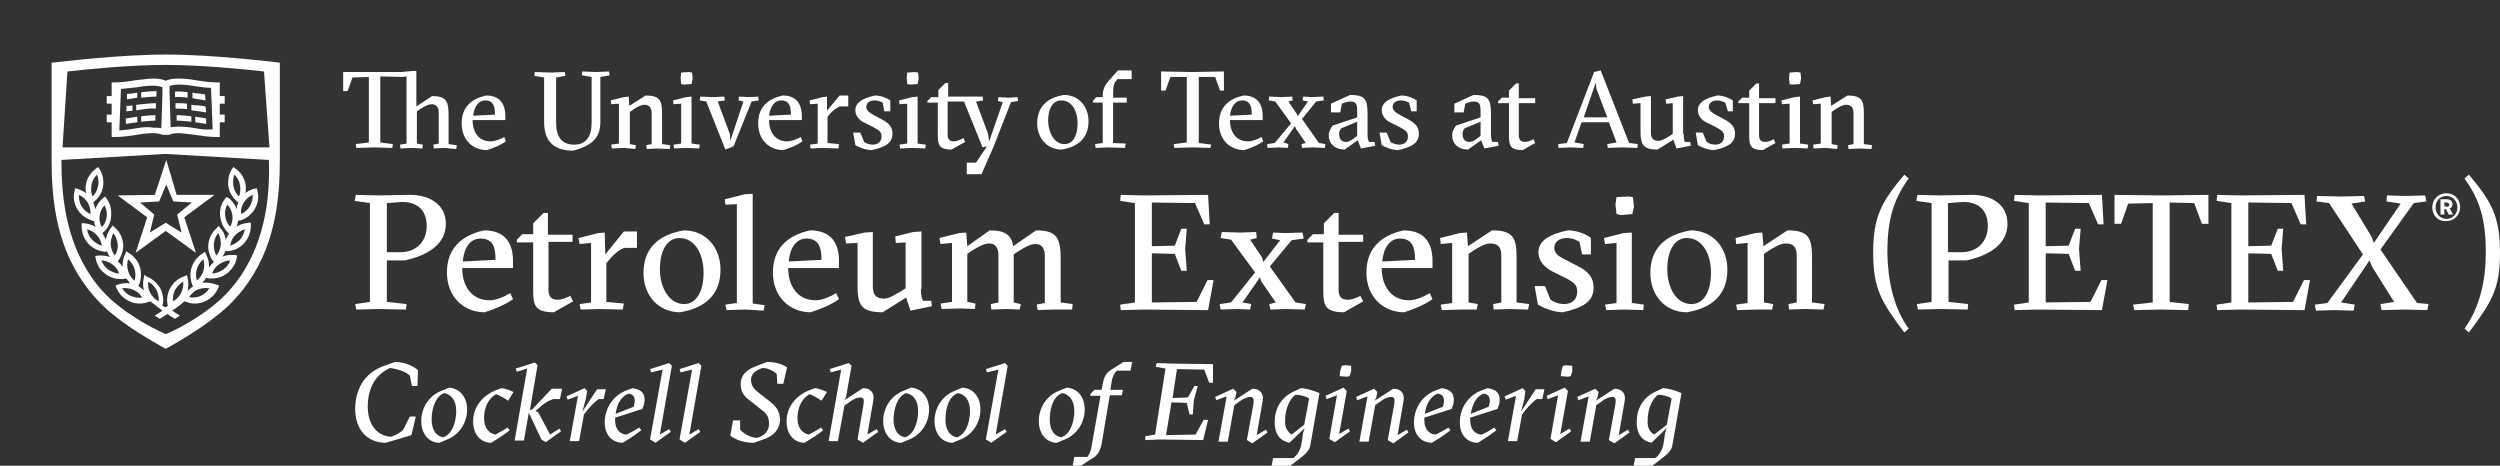 <?xml version="1.0" encoding="utf-8"?>
<!-- Generator: Adobe Illustrator 16.0.0, SVG Export Plug-In . SVG Version: 6.00 Build 0)  -->
<!DOCTYPE svg PUBLIC "-//W3C//DTD SVG 1.1//EN" "http://www.w3.org/Graphics/SVG/1.1/DTD/svg11.dtd">
<svg version="1.1" id="Layer_1" xmlns="http://www.w3.org/2000/svg" xmlns:xlink="http://www.w3.org/1999/xlink" x="0px" y="0px"
	 width="231.237px" height="43.076px" viewBox="22.5 149.5 231.237 43.076" enable-background="new 22.5 149.5 231.237 43.076"
	 xml:space="preserve">
<rect x="22.5" y="149.5" width="231.237" height="43.076" fill="#333333" stroke="none"/>
<g>
	<path fill="#FFFFFF" d="M55.303,168.081l0.101-0.556l2.02,0.05l2.98-0.05c1.869,0,3.333,0.909,3.333,2.677
		c0,2.02-1.919,2.979-3.788,3.384h-1.667v3.838l1.818,0.202l-0.051,0.505l-2.525-0.05l-2.071,0.05l-0.101-0.505l1.364-0.202v-9.142
		L55.303,168.081z M58.232,172.828h1.313c1.414,0,2.424-0.959,2.424-2.424c0-1.313-0.707-2.223-2.273-2.223l-1.414,0.101v4.545
		H58.232z"/>
	<path fill="#FFFFFF" d="M65.252,174.293c0,1.717,0.909,2.98,2.525,2.98c0.606,0,1.313-0.303,1.919-0.657l0.253,0.556
		c-0.707,0.505-1.667,0.909-2.626,1.212c-1.818,0-3.485-1.313-3.485-3.687c0-2.222,1.364-3.434,3.435-3.889
		c2.02,0,2.677,1.263,2.677,2.828v0.657H65.252z M68.333,173.535c0-1.162-0.202-1.97-1.414-1.97c-0.909,0-1.515,0.859-1.616,2.122
		L68.333,173.535z"/>
	<path fill="#FFFFFF" d="M70.303,171.919v-0.252l0.505-0.505h1.01v-1.01l0.959-0.959h0.404v2.02h2.273v0.657h-2.222v4.444
		c0,0.455,0.151,0.909,0.808,0.909c0.455,0,0.757-0.151,1.212-0.354l0.252,0.505l-1.768,1.01c-1.717,0-1.919-0.606-1.919-1.97
		v-4.495H70.303z"/>
	<path fill="#FFFFFF" d="M78.485,173.03l1.717-2.121h1.212v1.515h-1.111c-0.354,0.05-1.01,0.556-1.415,1.061l-0.303,0.354v3.586
		l1.616,0.151l-0.101,0.556l-2.172-0.05l-1.717,0.05l-0.101-0.505l1.061-0.152v-5.505l-1.061,0.101l-0.101-0.556l1.818-0.455
		l0.606-0.05L78.485,173.03z"/>
	<path fill="#FFFFFF" d="M89.142,174.444c0,2.273-1.364,3.536-3.737,3.939c-2.021,0-3.384-1.565-3.384-3.636
		c0-2.273,1.364-3.536,3.738-3.939C87.778,170.808,89.142,172.374,89.142,174.444z M85.758,177.626c1.212,0,1.818-1.263,1.818-2.879
		c0-1.919-0.909-3.232-2.222-3.232c-1.212,0-1.818,1.263-1.818,2.879C83.535,176.162,84.444,177.626,85.758,177.626z"/>
	<path fill="#FFFFFF" d="M91.465,178.131l-1.768,0.05l-0.101-0.505l1.061-0.151v-9.142l-1.061,0.051l-0.051-0.505l1.818-0.455
		l0.757-0.05v10.151l1.111,0.152l-0.101,0.505L91.465,178.131z"/>
	<path fill="#FFFFFF" d="M95.404,174.293c0,1.717,0.909,2.98,2.525,2.98c0.606,0,1.313-0.303,1.919-0.657l0.252,0.556
		c-0.707,0.505-1.667,0.909-2.626,1.212c-1.818,0-3.485-1.313-3.485-3.687c0-2.222,1.364-3.434,3.435-3.889
		c2.02,0,2.677,1.263,2.677,2.828v0.657H95.404z M98.485,173.535c0-1.162-0.252-1.97-1.414-1.97c-0.909,0-1.515,0.859-1.616,2.122
		L98.485,173.535z"/>
	<path fill="#FFFFFF" d="M107.677,176.212c0,0.657,0.101,0.909,0.202,1.111h0.757l0.051,0.505l-1.97,0.404l-0.404-1.212
		l-2.171,1.364c-2.021,0-2.323-0.707-2.323-2.475v-3.939l-1.061,0.05l-0.101-0.606l1.818-0.404l0.758-0.051v5.051
		c0,0.808,0.354,1.111,1.061,1.111c0.455,0,1.061-0.404,1.667-0.757l0.303-0.202v-4.243l-0.909,0.051l-0.05-0.606l1.667-0.404
		l0.757-0.05v5.303H107.677z"/>
	<path fill="#FFFFFF" d="M119.899,178.131l-1.414,0.05l-0.101-0.505l0.758-0.151v-4.344c0-0.808-0.354-1.111-0.859-1.111
		c-0.455,0-1.01,0.303-1.565,0.657l-0.455,0.303v4.444l0.657,0.152l-0.101,0.505l-1.263-0.05l-1.364,0.05l-0.05-0.505l0.707-0.152
		v-4.343c0-0.808-0.354-1.111-0.859-1.111c-0.455,0-1.01,0.303-1.565,0.657l-0.455,0.303v4.444l0.757,0.151l-0.05,0.505
		l-1.364-0.051l-1.717,0.051l-0.101-0.505l1.061-0.151v-5.455l-1.061,0.101l-0.101-0.556l1.818-0.455l0.657-0.05l0.101,1.263
		l2.071-1.465c1.464,0,2.02,0.455,2.171,1.465l2.122-1.465c1.919,0,2.272,0.707,2.272,2.626v4.04l1.111,0.152l-0.051,0.505H119.899z
		"/>
	<path fill="#FFFFFF" d="M134.242,167.525l0.152,2.727h-0.505l-0.858-1.97l-3.99-0.05v4.041l2.121-0.051l0.606-1.565h0.505
		l-0.152,1.869l0.152,2.02h-0.505l-0.606-1.565l-2.121-0.051v4.545l4.141-0.05l1.01-2.02h0.556l-0.505,2.777l-6.01-0.05l-2.071,0.05
		l-0.05-0.505l1.363-0.202v-9.192l-1.363-0.202l0.05-0.556l2.071,0.05L134.242,167.525z"/>
	<path fill="#FFFFFF" d="M138.232,177.626l-0.101,0.505l-1.162-0.05l-1.565,0.05l-0.101-0.505l1.061-0.152l2.222-2.778l-2.222-3.03
		l-0.959-0.151l0.101-0.556l1.768,0.051l1.414-0.051l0.05,0.556l-0.606,0.151l1.111,1.667l0.101,0.404l1.566-2.02l-0.758-0.152
		l0.101-0.555l1.162,0.05l1.566-0.05l0.101,0.555l-1.111,0.152l-2.02,2.424l2.374,3.333l0.959,0.152l-0.101,0.505l-1.768-0.05
		l-1.414,0.05l-0.101-0.505l0.606-0.152l-1.363-1.97l-0.101-0.354l-1.616,2.323L138.232,177.626z"/>
	<path fill="#FFFFFF" d="M143.435,171.919v-0.252l0.505-0.505h1.01v-1.01l0.959-0.959h0.404v2.02h2.273v0.657h-2.273v4.444
		c0,0.455,0.152,0.909,0.808,0.909c0.455,0,0.758-0.151,1.212-0.354l0.252,0.505l-1.768,1.01c-1.717,0-1.919-0.606-1.919-1.97
		v-4.495H143.435z"/>
	<path fill="#FFFFFF" d="M150.303,174.293c0,1.717,0.909,2.98,2.525,2.98c0.606,0,1.313-0.303,1.919-0.657l0.252,0.556
		c-0.707,0.505-1.667,0.909-2.626,1.212c-1.818,0-3.485-1.313-3.485-3.687c0-2.222,1.364-3.434,3.435-3.889
		c2.02,0,2.677,1.263,2.677,2.828v0.657H150.303z M153.384,173.535c0-1.162-0.252-1.97-1.414-1.97c-0.909,0-1.515,0.859-1.616,2.122
		L153.384,173.535z"/>
	<path fill="#FFFFFF" d="M157.626,178.131l-1.768,0.05l-0.101-0.505l1.061-0.151v-5.556l-1.061,0.101l-0.051-0.556l1.818-0.455
		l0.656-0.05l0.101,1.263l2.222-1.465c1.919,0,2.273,0.657,2.273,2.475v4.192l1.162,0.152l-0.101,0.505l-1.717-0.05l-1.464,0.05
		l-0.051-0.505l0.758-0.152v-4.343c0-0.808-0.354-1.111-1.01-1.111c-0.556,0-1.061,0.354-1.565,0.657l-0.455,0.303v4.495
		l0.858,0.152l-0.101,0.505H157.626z"/>
	<path fill="#FFFFFF" d="M168.586,171.869c-0.151-0.101-0.606-0.354-1.162-0.354c-0.606,0-1.162,0.303-1.162,0.909
		c0,0.505,0.404,0.808,1.061,1.111l1.162,0.606c1.01,0.505,1.414,1.111,1.414,1.97c0,1.363-1.111,1.869-2.828,2.272
		c-0.909,0-1.919-0.455-2.323-0.707l-0.303-1.717h0.959l0.505,1.263c0.303,0.202,0.757,0.404,1.263,0.404
		c0.808,0,1.212-0.505,1.212-1.162c0-0.606-0.303-0.859-1.111-1.263l-1.212-0.606c-0.657-0.354-1.263-0.909-1.263-1.768
		c0-1.061,1.01-1.667,2.728-2.02c0.808,0,1.717,0.354,2.121,0.707v1.515h-0.808L168.586,171.869z"/>
	<path fill="#FFFFFF" d="M172.778,178.131l-1.717,0.05l-0.101-0.505l1.061-0.151v-5.556l-1.061,0.101l-0.101-0.556l1.818-0.455
		l0.758-0.05v6.515l1.111,0.151l-0.05,0.505L172.778,178.131z M172.02,167.728l1.111-0.051l0.404,0.051l0.101,0.858l-0.151,0.707
		l-1.061,0.101l-0.404-0.101l-0.101-0.858L172.02,167.728z"/>
	<path fill="#FFFFFF" d="M182.273,174.444c0,2.273-1.364,3.536-3.738,3.939c-2.02,0-3.384-1.565-3.384-3.636
		c0-2.273,1.364-3.536,3.737-3.939C180.909,170.808,182.273,172.374,182.273,174.444z M178.939,177.626
		c1.212,0,1.818-1.263,1.818-2.879c0-1.919-0.909-3.232-2.223-3.232c-1.212,0-1.818,1.263-1.818,2.879
		C176.717,176.162,177.576,177.626,178.939,177.626z"/>
	<path fill="#FFFFFF" d="M184.95,178.131l-1.768,0.05l-0.101-0.505l1.061-0.151v-5.556l-1.061,0.101l-0.051-0.556l1.818-0.455
		l0.656-0.05l0.101,1.263l2.222-1.465c1.919,0,2.273,0.657,2.273,2.475v4.192l1.162,0.152l-0.101,0.505l-1.717-0.05l-1.464,0.05
		l-0.051-0.505l0.758-0.152v-4.343c0-0.808-0.354-1.111-1.01-1.111c-0.556,0-1.061,0.354-1.565,0.657l-0.455,0.303v4.495
		l0.858,0.152l-0.101,0.505H184.95z"/>
	<path fill="#FFFFFF" d="M199.041,179.899l-0.404,0.354c-2.121-2.828-2.878-4.041-2.878-7.374c0-3.333,0.757-4.697,2.878-7.222
		l0.404,0.354c-1.414,1.97-1.97,3.788-1.97,6.869C197.121,175.455,197.626,177.929,199.041,179.899z"/>
	<path fill="#FFFFFF" d="M199.748,168.081l0.101-0.556l2.021,0.05l2.979-0.05c1.919,0,3.333,0.909,3.333,2.677
		c0,2.02-1.919,2.979-3.787,3.384h-1.667v3.838l1.817,0.202l-0.05,0.505l-2.525-0.05l-2.071,0.05l-0.101-0.505l1.364-0.202v-9.142
		L199.748,168.081z M202.677,172.828h1.263c1.414,0,2.424-0.959,2.424-2.424c0-1.313-0.707-2.223-2.272-2.223l-1.414,0.101V172.828z
		"/>
	<path fill="#FFFFFF" d="M216.919,167.525l0.151,2.727h-0.505l-0.858-1.97l-3.99-0.05v4.041l2.121-0.051l0.606-1.565h0.505
		l-0.151,1.869l0.151,2.02h-0.505l-0.606-1.565l-2.121-0.051v4.545l4.142-0.05l1.011-2.02h0.555l-0.505,2.777l-6.01-0.05
		l-2.071,0.05l-0.05-0.505l1.363-0.202v-9.192l-1.363-0.202l0.05-0.556l2.071,0.05L216.919,167.525z"/>
	<path fill="#FFFFFF" d="M224.898,178.182l-2.475-0.05l-2.525,0.05l-0.101-0.505l1.818-0.202v-9.192l-2.272,0.051l-0.656,1.869
		h-0.606v-2.677l4.343,0.05l4.344-0.05v2.677h-0.605l-0.707-1.919l-2.273-0.05v9.192l1.768,0.202L224.898,178.182z"/>
	<path fill="#FFFFFF" d="M235.656,167.525l0.152,2.727h-0.506l-0.858-1.97l-3.989-0.05v4.041l2.121-0.051l0.605-1.565h0.506
		l-0.152,1.869l0.152,2.02h-0.506l-0.605-1.565l-2.121-0.051v4.545l4.141-0.05l1.01-2.02h0.557l-0.506,2.777l-6.01-0.05l-2.07,0.05
		l-0.051-0.505l1.363-0.202v-9.192l-1.363-0.202l0.051-0.556l2.07,0.05L235.656,167.525z"/>
	<path fill="#FFFFFF" d="M247.121,177.626l-0.102,0.555l-2.07-0.05l-2.172,0.05l-0.101-0.555l1.263-0.202l-2.021-3.232l-0.253-0.606
		l-2.625,3.889l1.262,0.202l-0.101,0.556l-1.768-0.051l-1.718,0.051l-0.101-0.556l1.161-0.151l3.283-4.495l-3.131-4.748
		l-1.162-0.151l0.051-0.505l2.172,0.05l2.172-0.05l0.101,0.505L240,168.333l1.869,3.081l0.201,0.556l2.475-3.636l-1.312-0.202
		l0.051-0.556l1.768,0.051l1.768-0.051l0.101,0.556l-1.161,0.151l-3.081,4.293l3.384,4.95L247.121,177.626z"/>
	<path fill="#FFFFFF" d="M247.475,168.687c0-0.758,0.556-1.313,1.313-1.313c0.707,0,1.263,0.556,1.263,1.263
		c0,0.758-0.556,1.313-1.313,1.313C248.03,170,247.475,169.444,247.475,168.687z M249.798,168.687c0-0.606-0.454-1.061-1.01-1.061
		c-0.606,0-1.011,0.455-1.011,1.061s0.455,1.061,1.011,1.061S249.798,169.293,249.798,168.687z M248.232,167.929h0.556
		c0.354,0,0.556,0.152,0.556,0.455c0,0.202-0.102,0.354-0.253,0.404l0.304,0.555h-0.404l-0.253-0.505h-0.151v0.505h-0.354V167.929z
		 M248.788,168.636c0.151,0,0.253-0.05,0.253-0.202c0-0.101-0.102-0.202-0.253-0.202h-0.202v0.354h0.202V168.636z"/>
	<path fill="#FFFFFF" d="M250.455,166.01l0.403-0.354c2.122,2.525,2.879,3.889,2.879,7.222c0,3.333-0.757,4.545-2.879,7.374
		l-0.403-0.354c1.414-1.97,1.969-4.444,1.969-7.071C252.424,169.798,251.869,167.98,250.455,166.01z"/>
	<path fill="#FFFFFF" d="M58.182,190.455c-1.717,0-2.828-1.212-2.828-3.131c0-1.565,0.657-3.333,2.828-4.041l0.859-0.303
		c1.01,0,1.768,0.455,2.121,0.757l-0.05,1.465h-0.505l-0.202-0.96c-0.303-0.303-0.859-0.555-1.818-0.707
		c-1.364,0.606-2.071,1.869-2.071,3.586c0,1.818,1.01,2.728,2.172,2.778c0.505-0.202,0.808-0.354,1.111-0.657l0.606-1.212h0.555
		l-0.404,1.717L58.182,190.455z"/>
	<path fill="#FFFFFF" d="M65.707,187.374c0,1.212-0.707,2.374-1.97,2.829l-0.606,0.252c-0.858,0-1.667-0.707-1.667-2.02
		c0-1.212,0.707-2.374,1.97-2.829l0.606-0.252C64.899,185.404,65.707,186.111,65.707,187.374z M62.424,188.283
		c0,1.111,0.505,1.566,1.061,1.667c0.909-0.303,1.212-1.566,1.212-2.424c0-1.111-0.555-1.566-1.111-1.667
		C62.727,186.162,62.424,187.424,62.424,188.283z"/>
	<path fill="#FFFFFF" d="M69.444,189.041l0.202,0.252c-0.303,0.252-0.808,0.606-1.313,0.909l-0.404,0.252
		c-0.909,0-1.667-0.707-1.667-1.97s0.757-2.323,2.071-2.879l0.555-0.202c0.253,0,0.808,0.202,1.111,0.354l-0.505,0.808
		c-0.354-0.252-0.808-0.505-1.111-0.606c-0.707,0.404-1.111,1.212-1.111,2.222c0,0.96,0.505,1.415,1.061,1.515
		C68.586,189.545,69.192,189.242,69.444,189.041z"/>
	<path fill="#FFFFFF" d="M70.303,183.889l-0.101-0.303l1.768-0.556l0.252,0.252l-0.707,4.142l0.202-0.051l1.818-1.919h0.96
		l-0.202,0.959h-0.606c-0.354,0.101-0.606,0.252-0.959,0.505l-0.708,0.606l0.253,0.101l1.111,2.07l0.859-0.555l0.151,0.252
		l-1.414,1.01l-0.404-0.253l-1.162-2.475l-0.455,2.576h-0.858l1.162-6.667L70.303,183.889z"/>
	<path fill="#FFFFFF" d="M76.667,186.465l-0.303,1.111l1.363-2.071h0.808l-0.202,0.909h-0.455c-0.252,0.151-0.657,0.556-0.959,0.909
		l-0.404,0.505l-0.455,2.475h-0.858l0.757-4.192L75,186.465l-0.101-0.303l1.667-0.757l0.252,0.252L76.667,186.465z"/>
	<path fill="#FFFFFF" d="M81.616,189.041l0.202,0.252c-0.253,0.202-0.808,0.606-1.313,0.909l-0.404,0.252
		c-1.01,0-1.667-0.758-1.667-1.869c0-1.263,0.707-2.475,2.02-2.98l0.556-0.202c0.656,0.101,1.111,0.354,1.111,1.061
		c0,0.252-0.05,0.505-0.202,0.858l-2.525,0.808c0,0.101,0,0.202,0,0.252c0,0.909,0.556,1.313,1.061,1.313
		C80.758,189.545,81.263,189.293,81.616,189.041z M79.444,187.778l1.667-0.657c0.05-0.202,0.101-0.354,0.101-0.556
		c0-0.454-0.252-0.606-0.555-0.656C79.899,186.162,79.545,186.97,79.444,187.778z"/>
	<path fill="#FFFFFF" d="M82.727,183.939l-0.101-0.303l1.768-0.555l0.252,0.252l-1.111,6.363l0.859-0.505l0.151,0.252l-1.414,1.01
		l-0.505-0.303l1.162-6.464L82.727,183.939z"/>
	<path fill="#FFFFFF" d="M85.455,183.939l-0.101-0.303l1.768-0.555l0.252,0.252l-1.111,6.363l0.858-0.505l0.152,0.252l-1.415,1.01
		l-0.505-0.303l1.162-6.464L85.455,183.939z"/>
	<path fill="#FFFFFF" d="M94.95,185h-0.556l-0.051-0.909c-0.252-0.252-0.808-0.556-1.313-0.556
		c-0.757,0.253-1.061,0.606-1.061,1.111c0,0.606,0.354,0.909,0.808,1.263l0.909,0.707c0.455,0.354,0.959,0.808,0.959,1.717
		c0,0.808-0.556,1.464-1.414,1.768l-1.01,0.354c-0.959,0-1.717-0.303-2.172-0.657l0.253-1.414h0.656v0.858
		c0.252,0.303,0.959,0.758,1.566,0.758c0.757-0.202,1.111-0.707,1.111-1.313c0-0.707-0.303-1.01-0.808-1.364l-1.01-0.808
		c-0.505-0.354-0.808-0.808-0.808-1.515c0-0.758,0.505-1.313,1.515-1.667l0.909-0.354c0.909,0,1.515,0.252,1.869,0.505L94.95,185z"
		/>
	<path fill="#FFFFFF" d="M98.435,189.041l0.202,0.252c-0.303,0.252-0.808,0.606-1.313,0.909l-0.404,0.252
		c-0.909,0-1.667-0.707-1.667-1.97s0.758-2.323,2.071-2.879l0.556-0.202c0.252,0,0.808,0.202,1.111,0.354l-0.505,0.808
		c-0.354-0.252-0.808-0.505-1.111-0.606c-0.707,0.404-1.111,1.212-1.111,2.222c0,0.96,0.505,1.415,1.061,1.515
		C97.576,189.545,98.182,189.242,98.435,189.041z"/>
	<path fill="#FFFFFF" d="M100,190.303h-0.858l1.162-6.616l-0.96,0.252l-0.101-0.303l1.768-0.555l0.252,0.252l-0.505,2.878
		l-0.152,0.303l1.717-1.111c0.808,0,1.061,0.555,0.959,1.111l-0.556,3.182l0.859-0.505l0.151,0.252l-1.414,1.01l-0.505-0.303
		l0.555-3.232c0.051-0.404,0.051-0.656-0.303-0.656c-0.303,0-0.707,0.202-0.959,0.404l-0.505,0.354L100,190.303z"/>
	<path fill="#FFFFFF" d="M108.435,187.374c0,1.212-0.708,2.374-1.97,2.829l-0.606,0.252c-0.858,0-1.667-0.707-1.667-2.02
		c0-1.212,0.707-2.374,1.97-2.829l0.606-0.252C107.626,185.404,108.435,186.111,108.435,187.374z M105.151,188.283
		c0,1.111,0.505,1.566,1.061,1.667c0.909-0.303,1.212-1.566,1.212-2.424c0-1.111-0.556-1.566-1.111-1.667
		C105.455,186.162,105.151,187.424,105.151,188.283z"/>
	<path fill="#FFFFFF" d="M113.182,187.374c0,1.212-0.707,2.374-1.97,2.829l-0.606,0.252c-0.858,0-1.667-0.707-1.667-2.02
		c0-1.212,0.707-2.374,1.97-2.829l0.606-0.252C112.424,185.404,113.182,186.111,113.182,187.374z M109.95,188.283
		c0,1.111,0.505,1.566,1.061,1.667c0.909-0.303,1.212-1.566,1.212-2.424c0-1.111-0.556-1.566-1.111-1.667
		C110.202,186.162,109.95,187.424,109.95,188.283z"/>
	<path fill="#FFFFFF" d="M113.788,183.939l-0.101-0.303l1.768-0.555l0.252,0.252l-1.111,6.363l0.858-0.505l0.151,0.252l-1.414,1.01
		l-0.505-0.303l1.162-6.464L113.788,183.939z"/>
	<path fill="#FFFFFF" d="M122.828,187.374c0,1.212-0.707,2.374-1.97,2.829l-0.606,0.252c-0.858,0-1.667-0.707-1.667-2.02
		c0-1.212,0.707-2.374,1.97-2.829l0.606-0.252C122.071,185.404,122.828,186.111,122.828,187.374z M119.596,188.283
		c0,1.111,0.505,1.566,1.061,1.667c0.909-0.303,1.212-1.566,1.212-2.424c0-1.111-0.556-1.566-1.111-1.667
		C119.849,186.162,119.596,187.424,119.596,188.283z"/>
	<path fill="#FFFFFF" d="M123.03,191.818c0.202-0.253,0.354-0.606,0.404-0.859l0.858-4.848h-0.959l0.05-0.202l0.354-0.354h0.657
		l0.101-0.556c0.101-0.556,0.303-0.959,0.656-1.212l1.263-0.808h0.808l-0.151,0.808h-1.263c-0.252,0.202-0.404,0.606-0.455,0.858
		l-0.151,0.909h1.162l-0.101,0.505h-1.111l-0.757,4.495c-0.101,0.505-0.303,0.959-0.657,1.212l-1.263,0.808h-0.757l0.151-0.808
		h1.162V191.818z"/>
	<path fill="#FFFFFF" d="M134.697,183.182v1.717h-0.354l-0.455-1.212l-2.525-0.051l-0.404,2.677l1.414-0.05l0.606-1.061h0.303
		l-0.354,1.313l-0.101,1.313h-0.303l-0.252-1.061l-1.415-0.05l-0.505,3.03l2.728-0.051l0.757-1.363h0.404l-0.454,1.869l-3.99-0.051
		l-1.363,0.051v-0.354l0.909-0.152l0.96-6.111l-0.909-0.151l0.101-0.354l1.414,0.05L134.697,183.182z"/>
	<path fill="#FFFFFF" d="M138.435,186.869c0.05-0.404,0.05-0.657-0.303-0.657c-0.303,0-0.707,0.202-0.959,0.404l-0.505,0.354
		l-0.606,3.384h-0.858l0.757-4.192L135,186.515l-0.101-0.303l1.667-0.757l0.303,0.303l-0.101,0.505l-0.151,0.303l1.717-1.111
		c0.808,0,1.061,0.556,0.959,1.111l-0.556,3.182l0.858-0.505l0.152,0.253l-1.414,1.01l-0.505-0.303L138.435,186.869z"/>
	<path fill="#FFFFFF" d="M140.101,192.677l0.151-0.808h1.869c0.303-0.202,0.657-0.707,0.758-1.313l0.151-1.01l0.151-0.455
		l-1.414,1.364c-0.707-0.151-1.364-0.606-1.364-1.919c0-1.212,0.556-2.272,1.768-2.828l0.656-0.303c0.404,0,1.162,0.202,1.717,0.454
		l-0.858,4.899c-0.101,0.454-0.505,0.808-1.111,1.262l-0.858,0.657H140.101z M141.97,189.697l1.162-0.909l0.455-2.424
		c-0.252-0.202-0.859-0.354-1.263-0.354c-0.606,0.455-0.959,1.414-0.959,2.374C141.313,189.091,141.667,189.495,141.97,189.697z"/>
	<path fill="#FFFFFF" d="M145.202,186.414l-0.101-0.303l1.667-0.758l0.303,0.303l-0.707,3.99l0.858-0.505l0.151,0.252l-1.414,1.01
		l-0.505-0.303l0.707-4.041L145.202,186.414z M146.616,183.333l0.303-0.051l0.556,0.051v0.505l-0.151,0.455l-0.252,0.05l-0.657-0.05
		l0.051-0.505L146.616,183.333z"/>
	<path fill="#FFFFFF" d="M151.465,186.869c0.05-0.404,0.05-0.657-0.303-0.657c-0.303,0-0.707,0.202-0.959,0.404l-0.505,0.354
		l-0.606,3.384h-0.858l0.757-4.192l-0.959,0.354l-0.101-0.303l1.667-0.757l0.303,0.303l-0.101,0.505l-0.151,0.303l1.717-1.111
		c0.808,0,1.061,0.556,0.959,1.111l-0.556,3.182l0.859-0.505l0.151,0.253l-1.414,1.01l-0.505-0.303L151.465,186.869z"/>
	<path fill="#FFFFFF" d="M156.465,189.041l0.202,0.252c-0.252,0.202-0.808,0.606-1.313,0.909l-0.404,0.252
		c-1.01,0-1.667-0.758-1.667-1.869c0-1.263,0.707-2.475,2.021-2.98l0.555-0.202c0.657,0.101,1.111,0.354,1.111,1.061
		c0,0.252-0.05,0.505-0.202,0.858l-2.525,0.808c0,0.101,0,0.202,0,0.252c0,0.909,0.555,1.313,1.061,1.313
		C155.606,189.545,156.111,189.293,156.465,189.041z M154.293,187.778l1.667-0.657c0.051-0.202,0.101-0.354,0.101-0.556
		c0-0.454-0.252-0.606-0.556-0.656C154.748,186.162,154.394,186.97,154.293,187.778z"/>
	<path fill="#FFFFFF" d="M160.707,189.041l0.202,0.252c-0.252,0.202-0.808,0.606-1.313,0.909l-0.404,0.252
		c-1.01,0-1.667-0.758-1.667-1.869c0-1.263,0.707-2.475,2.02-2.98l0.556-0.202c0.657,0.101,1.111,0.354,1.111,1.061
		c0,0.252-0.05,0.505-0.202,0.858l-2.525,0.808c0,0.101,0,0.202,0,0.252c0,0.909,0.556,1.313,1.061,1.313
		C159.899,189.545,160.354,189.293,160.707,189.041z M158.535,187.778l1.667-0.657c0.05-0.202,0.101-0.354,0.101-0.556
		c0-0.454-0.253-0.606-0.556-0.656C158.99,186.162,158.687,186.97,158.535,187.778z"/>
	<path fill="#FFFFFF" d="M163.485,186.465l-0.303,1.111l1.364-2.071h0.808l-0.202,0.909h-0.505
		c-0.252,0.151-0.657,0.556-0.959,0.909l-0.404,0.505l-0.455,2.475h-0.858l0.757-4.192l-0.959,0.354l-0.101-0.303l1.667-0.757
		l0.252,0.252L163.485,186.465z"/>
	<path fill="#FFFFFF" d="M165.657,186.414l-0.101-0.303l1.667-0.758l0.303,0.303l-0.707,3.99l0.858-0.505l0.151,0.252l-1.414,1.01
		l-0.505-0.303l0.707-4.041L165.657,186.414z M167.071,183.333l0.303-0.051l0.556,0.051v0.505l-0.151,0.455l-0.252,0.05l-0.657-0.05
		l0.051-0.505L167.071,183.333z"/>
	<path fill="#FFFFFF" d="M171.919,186.869c0.051-0.404,0.051-0.657-0.303-0.657c-0.303,0-0.707,0.202-0.959,0.404l-0.505,0.354
		l-0.606,3.384h-0.858l0.757-4.192l-0.959,0.354l-0.101-0.303l1.667-0.757l0.303,0.303l-0.101,0.505l-0.151,0.303l1.717-1.111
		c0.808,0,1.061,0.556,0.959,1.111l-0.556,3.182l0.859-0.505l0.151,0.253l-1.414,1.01l-0.505-0.303L171.919,186.869z"/>
	<path fill="#FFFFFF" d="M173.586,192.677l0.151-0.808h1.869c0.303-0.202,0.657-0.707,0.758-1.313l0.151-1.01l0.151-0.455
		l-1.414,1.364c-0.707-0.151-1.364-0.606-1.364-1.919c0-1.212,0.556-2.272,1.768-2.828l0.656-0.303c0.404,0,1.162,0.202,1.717,0.454
		l-0.858,4.899c-0.101,0.454-0.505,0.808-1.111,1.262l-0.858,0.657H173.586z M175.505,189.697l1.162-0.909l0.455-2.424
		c-0.252-0.202-0.858-0.354-1.263-0.354c-0.606,0.455-0.959,1.414-0.959,2.374C174.849,189.091,175.151,189.495,175.505,189.697z"/>
</g>
<g>
	<g>
		<polygon fill="#FFFFFF" points="37.828,163.636 37.879,163.636 37.879,163.636 37.828,163.636 		"/>
		<path fill="#FFFFFF" d="M40.606,161.364c-0.556-0.101-1.111-0.152-1.616-0.152c-0.252,0-0.505,0.051-0.707,0.051l-0.101-3.232
			v-0.556c0.202-0.101,0.505-0.151,0.859-0.151c0.455,0,0.959,0.05,1.515,0.151c0.455,0.051,0.959,0.152,1.464,0.152l0.152,3.838
			C41.616,161.515,41.111,161.465,40.606,161.364L40.606,161.364z M35.101,161.364c-0.505,0.101-1.01,0.151-1.566,0.202l0.152-3.838
			c0.505-0.051,1.01-0.101,1.464-0.152c0.556-0.101,1.061-0.151,1.515-0.151c0.354,0,0.606,0.05,0.859,0.151v0.556l-0.101,3.232
			c-0.202-0.051-0.455-0.051-0.707-0.051C36.212,161.212,35.707,161.263,35.101,161.364L35.101,161.364z M43.283,159.091v-0.707
			h-0.455v-1.263h-0.303c-0.657,0-1.263-0.101-1.919-0.202c-0.556-0.101-1.111-0.151-1.616-0.151c-0.455,0-0.858,0.051-1.162,0.202
			c-0.303-0.151-0.707-0.202-1.162-0.202c-0.505,0-1.01,0.101-1.616,0.151c-0.606,0.101-1.262,0.202-1.919,0.202h-0.303v1.263
			h-0.455v0.707h0.455v1.01h-0.455v0.707h0.455v1.364h0.303c0.707,0,1.364-0.101,2.02-0.202c0.556-0.101,1.061-0.151,1.515-0.151
			c0.354,0,0.606,0.05,0.859,0.151l0,0h0.606l0,0c0.202-0.101,0.455-0.151,0.858-0.151c0.455,0,0.96,0.101,1.515,0.151
			c0.657,0.101,1.313,0.202,2.021,0.202h0.303v-1.364h0.455v-0.707h-0.455v-1.01H43.283L43.283,159.091z"/>
		<path fill="#FFFFFF" d="M35.202,158.081c-0.051,0-0.051,0-0.101,0c-0.303,0.05-0.556,0.101-0.858,0.101v0.505
			c0.303-0.051,0.656-0.101,0.959-0.152l0,0V158.081L35.202,158.081z"/>
		<path fill="#FFFFFF" d="M35.556,158.03v0.505c0.505-0.05,1.01-0.101,1.414-0.101v-0.505
			C36.565,157.929,36.061,157.98,35.556,158.03L35.556,158.03z"/>
		<path fill="#FFFFFF" d="M35.202,160.303c-0.051,0-0.051,0-0.101,0c-0.303,0.05-0.606,0.101-0.959,0.151v0.505
			c0.354-0.05,0.707-0.101,1.061-0.151l0,0V160.303L35.202,160.303z"/>
		<path fill="#FFFFFF" d="M35.556,160.252v0.505c0.505-0.051,0.909-0.101,1.313-0.101v-0.505
			C36.465,160.151,36.01,160.202,35.556,160.252L35.556,160.252z"/>
		<path fill="#FFFFFF" d="M35.101,159.192v0.505h0.05c0.657-0.101,1.263-0.202,1.768-0.151v-0.505
			C36.364,159.041,35.758,159.142,35.101,159.192L35.101,159.192z"/>
		<path fill="#FFFFFF" d="M34.748,159.242c-0.202,0.051-0.354,0.051-0.556,0.051v0.505c0.202,0,0.404-0.05,0.556-0.05V159.242
			L34.748,159.242z"/>
		<path fill="#FFFFFF" d="M39.899,158.03c-0.404-0.05-0.808-0.101-1.212-0.05v0.505c0.354-0.05,0.757,0,1.162,0.05v-0.505H39.899z"
			/>
		<path fill="#FFFFFF" d="M41.465,158.232c-0.303-0.051-0.606-0.101-0.859-0.101c-0.101-0.05-0.202-0.05-0.303-0.05v0.505
			c0.101,0,0.151,0,0.252,0.05c0.303,0.051,0.656,0.101,0.959,0.152L41.465,158.232L41.465,158.232z"/>
		<path fill="#FFFFFF" d="M39.798,159.091c-0.354-0.05-0.707-0.05-1.061-0.05v0.505c0.303,0,0.657,0,1.061,0.051V159.091
			L39.798,159.091z"/>
		<path fill="#FFFFFF" d="M41.515,159.343c-0.303-0.05-0.606-0.101-0.909-0.101c-0.151,0-0.252-0.05-0.404-0.05v0.505
			c0.101,0,0.202,0.051,0.354,0.051c0.303,0.05,0.656,0.101,1.01,0.151L41.515,159.343L41.515,159.343z"/>
		<path fill="#FFFFFF" d="M40.556,160.808c0.354,0.05,0.656,0.101,1.01,0.151v-0.505c-0.303-0.05-0.656-0.101-0.959-0.151h-0.05
			V160.808L40.556,160.808z"/>
		<path fill="#FFFFFF" d="M40.202,160.252c-0.505-0.05-0.96-0.101-1.364-0.101v0.505c0.404,0,0.858,0.05,1.364,0.101V160.252
			L40.202,160.252z"/>
		<path fill="#FFFFFF" d="M37.222,168.131l0.657-1.566l0.656,1.566l1.717,0.101l-1.364,1.111l0.404,1.667l-1.465-0.909l-1.464,0.909
			l0.404-1.667l-1.313-1.111L37.222,168.131L37.222,168.131z M33.384,167.576L33.384,167.576l2.728,2.021l-1.061,3.283l0,0l0,0
			l2.778-2.021l2.778,2.021l0,0c0,0,0,0,0-0.051l-1.061-3.232l2.728-2.021l0,0c0,0,0,0,0-0.05c0,0,0,0-0.051,0l0,0h-3.384
			l-0.959-3.232l0,0l0,0l0,0l0,0l-1.061,3.232L33.384,167.576L33.384,167.576C33.384,167.525,33.333,167.525,33.384,167.576
			C33.333,167.525,33.333,167.576,33.384,167.576L33.384,167.576z"/>
		<path fill="#FFFFFF" d="M44.697,171.667c-0.252,0.252-0.555,0.455-0.909,0.556c0.05-0.354,0.202-0.707,0.455-0.959
			c0.252-0.252,0.555-0.455,0.909-0.556C45.101,171.01,44.95,171.364,44.697,171.667L44.697,171.667z M43.333,169.495
			c-0.051-0.354,0-0.758,0.202-1.061c0.253,0.252,0.404,0.606,0.455,0.959c0.051,0.354,0,0.757-0.202,1.061
			C43.535,170.202,43.384,169.899,43.333,169.495L43.333,169.495z M44.091,166.717c-0.05-0.354-0.05-0.758,0.101-1.061
			c0.252,0.252,0.455,0.606,0.505,0.959c0.051,0.354,0.051,0.757-0.101,1.061C44.343,167.424,44.142,167.071,44.091,166.717
			L44.091,166.717z M45.858,167.525c0.051,0.354-0.05,0.707-0.252,1.061c-0.202,0.303-0.455,0.556-0.808,0.707
			c-0.05-0.354,0.051-0.707,0.252-1.061C45.252,167.929,45.505,167.677,45.858,167.525L45.858,167.525z M43.131,174.444
			c-0.303,0.202-0.657,0.354-1.01,0.354c0.101-0.354,0.354-0.656,0.657-0.858s0.657-0.354,1.01-0.354
			C43.687,173.939,43.435,174.242,43.131,174.444L43.131,174.444z M42.273,172.071c0.05-0.354,0.151-0.707,0.404-1.01
			c0.202,0.303,0.252,0.707,0.252,1.061c-0.05,0.354-0.151,0.707-0.404,1.01C42.323,172.828,42.273,172.475,42.273,172.071
			L42.273,172.071z M41.313,174.545c-0.101,0.354-0.303,0.657-0.606,0.909c-0.101-0.354-0.101-0.707,0-1.061
			s0.303-0.657,0.606-0.909C41.414,173.838,41.414,174.192,41.313,174.545L41.313,174.545z M41.869,176.162
			c-0.202,0.303-0.455,0.556-0.808,0.707c-0.252,0.101-0.505,0.151-0.757,0.151l0,0c-0.101,0-0.202,0-0.303-0.05
			c0.202-0.303,0.455-0.556,0.808-0.707C41.162,176.162,41.515,176.111,41.869,176.162L41.869,176.162z M38.687,176.313
			c0.202-0.303,0.455-0.606,0.757-0.757c0.051,0.354-0.05,0.707-0.202,1.061c-0.151,0.303-0.454,0.606-0.757,0.757
			C38.485,177.02,38.535,176.616,38.687,176.313L38.687,176.313z M34.596,176.869c-0.354-0.151-0.606-0.404-0.808-0.707
			c0.354-0.05,0.707,0,1.061,0.151c0.354,0.152,0.606,0.404,0.808,0.707C35.303,177.071,34.95,177.02,34.596,176.869L34.596,176.869
			z M34.343,174.545c-0.101-0.354-0.101-0.707,0-1.061c0.303,0.252,0.505,0.556,0.606,0.909c0.101,0.354,0.101,0.707,0,1.061
			C34.646,175.252,34.444,174.899,34.343,174.545L34.343,174.545z M36.212,175.556c0.303,0.151,0.606,0.455,0.758,0.757
			c0.151,0.303,0.252,0.707,0.202,1.061c-0.303-0.151-0.606-0.455-0.758-0.757C36.212,176.263,36.162,175.909,36.212,175.556
			L36.212,175.556z M32.525,174.444c-0.303-0.202-0.505-0.505-0.657-0.858c0.354,0,0.707,0.151,1.01,0.354
			c0.303,0.202,0.505,0.505,0.656,0.858C33.182,174.798,32.828,174.646,32.525,174.444L32.525,174.444z M32.98,171.061
			c0.252,0.303,0.354,0.657,0.404,1.01c0.051,0.354-0.05,0.757-0.252,1.061c-0.252-0.303-0.354-0.657-0.404-1.01
			C32.727,171.768,32.828,171.414,32.98,171.061L32.98,171.061z M31.01,171.667c-0.252-0.252-0.404-0.606-0.455-0.959
			c0.354,0.101,0.656,0.252,0.909,0.556c0.252,0.252,0.404,0.606,0.455,0.959C31.565,172.121,31.263,171.919,31.01,171.667
			L31.01,171.667z M30.858,169.293c-0.354-0.151-0.606-0.404-0.808-0.707c-0.202-0.303-0.252-0.707-0.252-1.061
			c0.354,0.151,0.606,0.404,0.808,0.707C30.808,168.586,30.909,168.939,30.858,169.293L30.858,169.293z M30.959,166.616
			c0.051-0.354,0.252-0.707,0.505-0.959c0.151,0.354,0.202,0.707,0.101,1.061c-0.05,0.354-0.252,0.707-0.505,0.959
			C30.909,167.323,30.909,166.97,30.959,166.616L30.959,166.616z M31.717,169.444c0.05-0.354,0.202-0.707,0.455-0.959
			c0.151,0.303,0.252,0.707,0.202,1.061c-0.05,0.354-0.202,0.707-0.454,0.959C31.717,170.151,31.667,169.798,31.717,169.444
			L31.717,169.444z M44.697,169.899c0.556-0.151,1.061-0.556,1.364-1.061c0.303-0.505,0.404-1.111,0.252-1.667l-0.05-0.253
			l-0.303,0.051c-0.303,0.101-0.555,0.202-0.757,0.404c0.05-0.303,0.05-0.555,0-0.858c-0.101-0.556-0.455-1.111-0.909-1.414
			l-0.202-0.151l-0.151,0.202c-0.303,0.505-0.404,1.111-0.303,1.667c0.101,0.555,0.455,1.061,0.909,1.414
			c-0.101,0.202-0.151,0.404-0.151,0.606c-0.151-0.404-0.404-0.707-0.707-1.01l-0.252-0.101l-0.152,0.202
			c-0.354,0.455-0.505,1.061-0.404,1.667c0.101,0.606,0.354,1.111,0.808,1.515l0,0c-0.152,0.202-0.252,0.404-0.303,0.606
			c-0.05-0.404-0.202-0.808-0.505-1.111l-0.152-0.202l-0.202,0.202c-0.455,0.404-0.707,0.959-0.758,1.515
			c-0.05,0.606,0.152,1.162,0.505,1.616l0,0c-0.152,0.151-0.303,0.303-0.455,0.505c0.05-0.404-0.051-0.808-0.253-1.212l-0.101-0.252
			l-0.202,0.151c-0.505,0.303-0.858,0.758-1.061,1.364c-0.152,0.556-0.101,1.162,0.151,1.717l0,0
			c-0.202,0.101-0.354,0.252-0.505,0.404c0.101-0.404,0.101-0.808,0-1.212l-0.051-0.252l-0.252,0.101
			c-0.556,0.202-1.01,0.556-1.313,1.111c-0.252,0.505-0.354,1.061-0.202,1.616c-0.05,0.05-0.151,0.101-0.252,0.151
			c-0.101-0.05-0.151-0.101-0.252-0.151c0.151-0.556,0.05-1.111-0.202-1.616c-0.303-0.505-0.758-0.909-1.313-1.111l-0.152-0.151
			l-0.05,0.252c-0.101,0.404-0.101,0.808,0,1.212c-0.151-0.152-0.354-0.303-0.505-0.404l0,0c0.252-0.505,0.303-1.111,0.151-1.717
			c-0.151-0.555-0.556-1.061-1.061-1.363l-0.202-0.151l-0.101,0.252c-0.202,0.354-0.252,0.808-0.252,1.212
			c-0.101-0.202-0.252-0.354-0.455-0.505l0,0c0.354-0.455,0.556-1.061,0.505-1.616c-0.05-0.606-0.303-1.111-0.757-1.515
			l-0.202-0.202l-0.151,0.202c-0.252,0.303-0.404,0.707-0.505,1.111c-0.051-0.202-0.202-0.404-0.303-0.606l0,0
			c0.455-0.354,0.757-0.909,0.808-1.515c0.05-0.606-0.051-1.162-0.404-1.667l-0.151-0.202l-0.202,0.151
			c-0.303,0.253-0.555,0.606-0.707,1.01c-0.05-0.202-0.101-0.404-0.202-0.606c0.454-0.354,0.808-0.859,0.909-1.414
			c0.101-0.606,0-1.162-0.303-1.667l-0.152-0.202l-0.202,0.151c-0.455,0.354-0.808,0.858-0.909,1.414
			c-0.05,0.303-0.05,0.556,0,0.858c-0.252-0.202-0.505-0.303-0.758-0.404l-0.252-0.051l-0.05,0.253
			c-0.151,0.556-0.051,1.162,0.252,1.667s0.758,0.858,1.364,1.061l0.202,0.051c0,0.202,0.051,0.354,0.152,0.555
			c-0.303-0.202-0.657-0.303-1.061-0.354H30.05v0.253c0,0.606,0.202,1.161,0.606,1.616c0.404,0.455,0.959,0.708,1.515,0.758h0.252
			c0.05,0.202,0.151,0.354,0.252,0.505c-0.252-0.101-0.505-0.151-0.808-0.151c-0.101,0-0.202,0-0.303,0l-0.252,0.05l0.051,0.253
			c0.101,0.606,0.455,1.111,0.909,1.414c0.404,0.303,0.858,0.455,1.363,0.455c0.101,0,0.202,0,0.303,0l0.252-0.051
			c0.101,0.152,0.202,0.303,0.354,0.455c-0.354-0.05-0.757,0-1.111,0.101l-0.253,0.101l0.101,0.252
			c0.252,0.556,0.657,0.959,1.212,1.212c0.303,0.152,0.606,0.202,0.959,0.202c0.252,0,0.505-0.05,0.757-0.151l0.202-0.051
			c0.303,0.253,0.657,0.505,1.111,0.859c-0.202,0.151-0.455,0.303-0.707,0.455l0.455,0.303c0.252-0.151,0.505-0.303,0.707-0.455
			c0.202,0.152,0.455,0.303,0.707,0.455l0.455-0.303c-0.253-0.152-0.505-0.303-0.707-0.455c0.454-0.303,0.808-0.556,1.111-0.859
			l0.202,0.051c0.252,0.101,0.505,0.151,0.757,0.151l0,0c0.303,0,0.657-0.05,0.96-0.202c0.555-0.252,0.959-0.656,1.212-1.212
			l0.101-0.252l-0.455-0.151c-0.354-0.101-0.758-0.152-1.111-0.101c0.152-0.152,0.253-0.303,0.354-0.455l0.253,0.05
			c0.101,0,0.202,0,0.303,0l0,0c0.505,0,0.96-0.151,1.364-0.455c0.455-0.354,0.808-0.858,0.909-1.414l0.05-0.252l-0.252-0.05
			c-0.101,0-0.202,0-0.303,0c-0.303,0-0.555,0.05-0.808,0.151c0.101-0.151,0.202-0.303,0.252-0.505h0.252
			c0.606-0.051,1.111-0.303,1.515-0.758c0.404-0.455,0.606-1.01,0.606-1.616v-0.252h-0.252c-0.354,0.05-0.758,0.151-1.061,0.354
			c0.05-0.151,0.101-0.354,0.151-0.556H44.697L44.697,169.899z"/>
		<path fill="#FFFFFF" d="M44.748,175.05c-0.505,0.708-1.061,1.415-1.768,2.071c-2.122,1.919-4.495,3.03-5.152,3.283
			c-0.656-0.303-3.03-1.364-5.151-3.283c-0.707-0.656-1.263-1.313-1.768-2.071c-2.374-3.485-2.728-7.576-2.728-10.757l0,0
			l9.596-0.556l9.596,0.556C47.475,167.475,47.121,171.515,44.748,175.05L44.748,175.05z M28.737,156.111
			c1.768-0.202,5.808-0.606,9.091-0.606c3.283,0,7.323,0.404,9.091,0.606l0.505,7.02h-9.596h-9.545L28.737,156.111L28.737,156.111z
			 M48.435,155.303l-0.455-0.051c-0.051,0-5.707-0.707-10.101-0.707l0,0l0,0c-4.394,0-10.101,0.707-10.152,0.707l-0.454,0.051v7.828
			l0,0v1.111c0,3.283,0.303,7.576,2.878,11.313c0.505,0.757,1.111,1.464,1.818,2.172l0,0l0,0c1.364,1.313,3.232,2.576,5.858,4.04
			l0,0l0,0l0,0l0,0c2.626-1.464,4.445-2.727,5.859-4.04l0,0l0,0c0.707-0.708,1.313-1.415,1.818-2.172
			c2.576-3.737,2.879-8.03,2.879-11.313v-0.151l0,0v-8.788H48.435z"/>
	</g>
	<g>
		<path fill="#FFFFFF" d="M63.586,163.182l-0.959,0.051l-0.051-0.354l0.505-0.101v-2.879c0-0.505-0.253-0.757-0.657-0.757
			c-0.303,0-0.707,0.202-1.061,0.455l-0.303,0.202v2.98l0.556,0.101l-0.051,0.354l-0.959-0.051l-1.061,0.051l-0.05-0.354
			l0.606-0.101v-6.212l-0.354,0.051l-2.071-0.051v6.111l1.162,0.151l-0.05,0.354l-1.616-0.05l-1.717,0.05l-0.05-0.354l1.212-0.151
			v-6.061l-1.515,0.05l-0.455,1.263h-0.404v-1.768h2.878h2.475l1.061-0.101h0.354v3.283l1.464-0.959
			c1.313,0,1.515,0.505,1.515,1.768v2.677l0.758,0.101l-0.051,0.354L63.586,163.182z"/>
		<path fill="#FFFFFF" d="M66.212,160.606c0,1.162,0.606,1.97,1.667,1.97c0.404,0,0.909-0.202,1.263-0.404l0.151,0.404
			c-0.505,0.354-1.111,0.606-1.768,0.808c-1.212,0-2.323-0.858-2.323-2.475c0-1.515,0.909-2.273,2.272-2.576
			c1.313,0,1.768,0.858,1.768,1.919v0.354H66.212z M68.283,160.101c0-0.758-0.151-1.313-0.909-1.313
			c-0.606,0-1.01,0.555-1.111,1.414L68.283,160.101z"/>
		<path fill="#FFFFFF" d="M76.313,156.465l0.051-0.354l1.313,0.05l1.162-0.05l0.05,0.354l-0.858,0.151v4.142
			c0,1.313-0.556,2.171-2.525,2.677c-1.97,0-2.677-1.061-2.677-2.677v-4.091l-0.909-0.151l0.05-0.354l1.414,0.05l1.364-0.05
			l0.05,0.354l-0.858,0.151v4.243c0,1.263,0.556,1.97,1.667,1.97c1.061,0,1.616-0.707,1.616-2.021v-4.242L76.313,156.465z"/>
		<path fill="#FFFFFF" d="M80.252,163.182l-1.162,0.051l-0.05-0.354l0.707-0.101v-3.687l-0.707,0.051l-0.051-0.354l1.212-0.303
			l0.455-0.05l0.05,0.858l1.515-0.959c1.313,0,1.515,0.455,1.515,1.667v2.828l0.758,0.101l-0.051,0.354l-1.162-0.05l-0.959,0.05
			l-0.05-0.354l0.505-0.101v-2.878c0-0.505-0.252-0.758-0.657-0.758c-0.354,0-0.707,0.202-1.061,0.455l-0.303,0.202v2.979
			l0.556,0.101l-0.05,0.354L80.252,163.182z"/>
		<path fill="#FFFFFF" d="M86.01,163.182l-1.162,0.051l-0.051-0.354l0.707-0.101v-3.687l-0.707,0.051l-0.05-0.354l1.212-0.303
			l0.505-0.05v4.343l0.757,0.101l-0.05,0.354L86.01,163.182z M85.505,156.212l0.707-0.05l0.303,0.05l0.05,0.556l-0.101,0.505
			l-0.707,0.05l-0.253-0.05l-0.05-0.556L85.505,156.212z"/>
		<path fill="#FFFFFF" d="M90.05,162.525l1.212-3.637l-0.455-0.101l0.05-0.354l0.909,0.05l0.859-0.05l0.05,0.354l-0.657,0.101
			l-1.667,4.142l-0.757,0.303l-1.768-4.445l-0.606-0.101l0.051-0.354l1.162,0.05l1.061-0.05l0.05,0.354l-0.657,0.101l1.111,2.98
			L90.05,162.525z"/>
		<path fill="#FFFFFF" d="M93.636,160.606c0,1.162,0.606,1.97,1.667,1.97c0.404,0,0.909-0.202,1.262-0.404l0.152,0.404
			c-0.505,0.354-1.111,0.606-1.768,0.808c-1.212,0-2.323-0.858-2.323-2.475c0-1.515,0.909-2.273,2.272-2.576
			c1.313,0,1.768,0.858,1.768,1.919v0.354H93.636z M95.657,160.101c0-0.758-0.152-1.313-0.909-1.313
			c-0.606,0-1.01,0.555-1.111,1.414L95.657,160.101z"/>
		<path fill="#FFFFFF" d="M98.99,159.748l1.162-1.414h0.808v1.01h-0.757c-0.252,0.051-0.707,0.404-0.959,0.707l-0.202,0.253v2.424
			l1.061,0.101l-0.051,0.404l-1.464-0.051l-1.111,0.051l-0.05-0.354l0.707-0.101v-3.687l-0.707,0.051l-0.051-0.354l1.212-0.303
			l0.404-0.05V159.748z"/>
		<path fill="#FFFFFF" d="M104.142,158.99c-0.101-0.05-0.404-0.202-0.758-0.202c-0.404,0-0.757,0.202-0.757,0.606
			c0,0.303,0.252,0.505,0.707,0.757l0.757,0.404c0.657,0.354,0.959,0.707,0.959,1.313c0,0.909-0.757,1.263-1.919,1.515
			c-0.606,0-1.263-0.303-1.515-0.455l-0.202-1.162h0.657l0.354,0.859c0.202,0.151,0.505,0.252,0.808,0.252
			c0.556,0,0.808-0.354,0.808-0.758c0-0.404-0.202-0.556-0.758-0.858l-0.808-0.404c-0.455-0.202-0.858-0.606-0.858-1.162
			c0-0.707,0.657-1.111,1.818-1.363c0.555,0,1.111,0.252,1.414,0.455v1.01h-0.556L104.142,158.99z"/>
		<path fill="#FFFFFF" d="M106.919,163.182l-1.162,0.051l-0.051-0.354l0.707-0.101v-3.687l-0.707,0.051l-0.05-0.354l1.212-0.303
			l0.505-0.05v4.343l0.758,0.101l-0.051,0.354L106.919,163.182z M106.414,156.212l0.707-0.05l0.303,0.05l0.05,0.556l-0.101,0.505
			l-0.707,0.05l-0.252-0.05l-0.05-0.556L106.414,156.212z"/>
		<path fill="#FFFFFF" d="M111.919,165.556v-1.01h0.858l1.01-1.515l-0.404,0.101l-1.717-4.243h-1.515v3.081
			c0,0.303,0.101,0.606,0.556,0.606c0.303,0,0.606-0.151,0.909-0.303l0.151,0.354l-1.263,0.707c-1.111,0-1.262-0.404-1.262-1.313
			v-3.03h-0.96v-0.151l0.354-0.354h0.657v-0.657l0.657-0.656h0.252v1.263h3.182l0.051,0.354l-0.657,0.101l1.111,2.98l0.101,0.707
			l1.263-3.636l-0.455-0.101l0.051-0.354l0.909,0.05l0.858-0.05l0.05,0.354l-0.656,0.101l-1.616,4.142l-1.111,2.525h-1.363V165.556z
			"/>
		<path fill="#FFFFFF" d="M123.182,160.707c0,1.515-0.909,2.374-2.475,2.626c-1.364,0-2.272-1.061-2.272-2.424
			c0-1.515,0.909-2.374,2.475-2.626C122.273,158.283,123.182,159.343,123.182,160.707z M120.959,162.828
			c0.808,0,1.212-0.808,1.212-1.919c0-1.263-0.606-2.121-1.515-2.121c-0.808,0-1.212,0.808-1.212,1.919
			C119.495,161.869,120.05,162.828,120.959,162.828z"/>
		<path fill="#FFFFFF" d="M125.455,158.535h1.263v0.455h-1.263v3.738l1.162,0.05l-0.051,0.404l-1.565-0.05l-1.162,0.05l-0.05-0.354
			l0.707-0.101v-3.738h-0.909v-0.151l0.303-0.354h0.606v-0.101c0-0.606,0.202-1.01,0.555-1.414l0.859-0.959h1.263v0.808h-1.313
			l-0.202,0.252c-0.152,0.202-0.202,0.505-0.202,1.162V158.535z"/>
		<path fill="#FFFFFF" d="M134.444,163.182l-1.616-0.05l-1.717,0.05l-0.051-0.354l1.212-0.151v-6.061h-1.515l-0.455,1.263h-0.404
			v-1.768l2.879,0.05l2.929-0.05v1.768h-0.354l-0.455-1.263h-1.515v6.111l1.162,0.151L134.444,163.182z"/>
		<path fill="#FFFFFF" d="M136.263,160.606c0,1.162,0.606,1.97,1.667,1.97c0.404,0,0.909-0.202,1.263-0.404l0.151,0.404
			c-0.505,0.354-1.111,0.606-1.768,0.808c-1.212,0-2.323-0.858-2.323-2.475c0-1.515,0.909-2.273,2.273-2.576
			c1.313,0,1.768,0.858,1.768,1.919v0.354H136.263z M138.283,160.101c0-0.758-0.151-1.313-0.909-1.313
			c-0.606,0-1.01,0.555-1.111,1.414L138.283,160.101z"/>
		<path fill="#FFFFFF" d="M141.667,162.828l-0.05,0.354l-0.808-0.05l-1.061,0.05l-0.051-0.354l0.707-0.101l1.515-1.818l-1.464-2.021
			l-0.606-0.101l0.05-0.354l1.162,0.05l0.959-0.05l0.051,0.354l-0.404,0.101l0.758,1.111l0.101,0.252l0.959-1.364l-0.505-0.101
			l0.05-0.354l0.808,0.05l1.061-0.05l0.051,0.354l-0.708,0.101l-1.313,1.616l1.566,2.223l0.606,0.101l-0.051,0.354l-1.162-0.05
			l-0.959,0.05l-0.05-0.354l0.404-0.101l-0.909-1.313l-0.101-0.252l-1.061,1.515L141.667,162.828z"/>
		<path fill="#FFFFFF" d="M147.374,158.283c1.263,0,1.616,0.303,1.616,1.616v1.97c0,0.455,0.051,0.606,0.152,0.758h0.505l0.05,0.354
			l-1.313,0.252l-0.303-0.758l-1.212,0.859c-0.858,0-1.464-0.505-1.464-1.313c0-0.354,0.151-0.606,0.354-0.909l2.272-0.758v-0.505
			c0-0.606-0.05-0.96-0.606-0.96c-0.252,0-0.606,0.101-0.808,0.202l-0.151,0.808h-0.859v-0.808L147.374,158.283z M148.03,160.758
			l-1.465,0.606c-0.151,0.151-0.202,0.354-0.202,0.555c0,0.505,0.303,0.708,0.606,0.708s0.505-0.152,0.657-0.253l0.404-0.303
			V160.758z"/>
		<path fill="#FFFFFF" d="M152.828,158.99c-0.101-0.05-0.404-0.202-0.757-0.202c-0.404,0-0.758,0.202-0.758,0.606
			c0,0.303,0.252,0.505,0.707,0.757l0.758,0.404c0.657,0.354,0.959,0.707,0.959,1.313c0,0.909-0.757,1.263-1.919,1.515
			c-0.606,0-1.263-0.303-1.515-0.455l-0.202-1.162h0.657l0.354,0.859c0.202,0.151,0.505,0.252,0.808,0.252
			c0.555,0,0.808-0.354,0.808-0.758c0-0.404-0.202-0.556-0.758-0.858l-0.808-0.404c-0.455-0.202-0.858-0.606-0.858-1.162
			c0-0.707,0.656-1.111,1.818-1.363c0.556,0,1.111,0.252,1.414,0.455v1.01h-0.505L152.828,158.99z"/>
		<path fill="#FFFFFF" d="M158.788,158.283c1.262,0,1.616,0.303,1.616,1.616v1.97c0,0.455,0.05,0.606,0.151,0.758h0.505l0.051,0.354
			l-1.313,0.252l-0.303-0.758l-1.212,0.859c-0.858,0-1.464-0.505-1.464-1.313c0-0.354,0.151-0.606,0.354-0.909l2.272-0.758v-0.505
			c0-0.606-0.05-0.96-0.606-0.96c-0.252,0-0.606,0.101-0.808,0.202l-0.151,0.808h-0.859v-0.808L158.788,158.283z M159.444,160.758
			l-1.464,0.606c-0.152,0.151-0.202,0.354-0.202,0.555c0,0.505,0.303,0.708,0.606,0.708c0.303,0,0.505-0.152,0.657-0.253
			l0.404-0.303V160.758z"/>
		<path fill="#FFFFFF" d="M161.061,159.041v-0.152l0.354-0.354h0.657v-0.656l0.656-0.657h0.253v1.364h1.515v0.455h-1.515v2.979
			c0,0.303,0.101,0.606,0.555,0.606c0.303,0,0.505-0.101,0.808-0.253l0.152,0.354l-1.162,0.656c-1.111,0-1.263-0.404-1.263-1.313
			v-3.03H161.061z"/>
		<path fill="#FFFFFF" d="M168.788,160.808l-0.657,1.869l0.858,0.151l-0.05,0.354l-1.212-0.05l-1.061,0.05l-0.05-0.354l0.808-0.101
			l2.525-6.566l0.606-0.151l2.626,6.717l0.808,0.101l-0.05,0.354l-1.414-0.05l-1.313,0.05l-0.05-0.354l0.858-0.151l-0.707-1.869
			H168.788z M170.151,157.677l-0.05-0.556l-1.111,3.232h2.172L170.151,157.677z"/>
		<path fill="#FFFFFF" d="M178.232,161.869c0,0.455,0.05,0.606,0.101,0.758h0.505l0.05,0.354l-1.313,0.252l-0.303-0.808
			l-1.465,0.909c-1.313,0-1.566-0.455-1.566-1.667v-2.626l-0.707,0.05l-0.05-0.404l1.212-0.252l0.505-0.051v3.384
			c0,0.505,0.202,0.758,0.707,0.758c0.303,0,0.707-0.252,1.111-0.505l0.202-0.151v-2.828l-0.606,0.05l-0.051-0.404l1.111-0.252
			l0.505-0.051v3.485H178.232z"/>
		<path fill="#FFFFFF" d="M182.071,158.99c-0.101-0.05-0.404-0.202-0.758-0.202c-0.404,0-0.757,0.202-0.757,0.606
			c0,0.303,0.252,0.505,0.707,0.757l0.757,0.404c0.657,0.354,0.96,0.707,0.96,1.313c0,0.909-0.758,1.263-1.919,1.515
			c-0.606,0-1.263-0.303-1.515-0.455l-0.202-1.162H180l0.354,0.859c0.202,0.151,0.505,0.252,0.808,0.252
			c0.556,0,0.808-0.354,0.808-0.758c0-0.404-0.202-0.556-0.758-0.858l-0.808-0.404c-0.455-0.202-0.859-0.606-0.859-1.162
			c0-0.707,0.657-1.111,1.818-1.363c0.556,0,1.111,0.252,1.414,0.455v1.01h-0.455L182.071,158.99z"/>
		<path fill="#FFFFFF" d="M183.283,159.041v-0.152l0.354-0.354h0.657v-0.656l0.657-0.657h0.252v1.364h1.515v0.455h-1.515v2.979
			c0,0.303,0.101,0.606,0.556,0.606c0.303,0,0.505-0.101,0.808-0.253l0.152,0.354l-1.162,0.656c-1.111,0-1.263-0.404-1.263-1.313
			v-3.03H183.283z"/>
		<path fill="#FFFFFF" d="M188.535,163.182l-1.162,0.051l-0.05-0.354l0.707-0.101v-3.687l-0.707,0.051l-0.05-0.354l1.212-0.303
			l0.505-0.05v4.343l0.758,0.101l-0.051,0.354L188.535,163.182z M188.03,156.212l0.707-0.05l0.303,0.05l0.05,0.556l-0.101,0.505
			l-0.707,0.05l-0.252-0.05l-0.05-0.556L188.03,156.212z"/>
		<path fill="#FFFFFF" d="M191.414,163.182l-1.162,0.051l-0.05-0.354l0.707-0.101v-3.687l-0.707,0.051l-0.051-0.354l1.212-0.303
			l0.455-0.05l0.05,0.858l1.515-0.959c1.313,0,1.515,0.455,1.515,1.667v2.828l0.758,0.101l-0.051,0.354l-1.162-0.05l-0.959,0.05
			l-0.05-0.354l0.505-0.101v-2.878c0-0.505-0.252-0.758-0.657-0.758c-0.354,0-0.707,0.202-1.061,0.455l-0.303,0.202v2.979
			l0.555,0.101l-0.05,0.354L191.414,163.182z"/>
	</g>
</g>
</svg>
